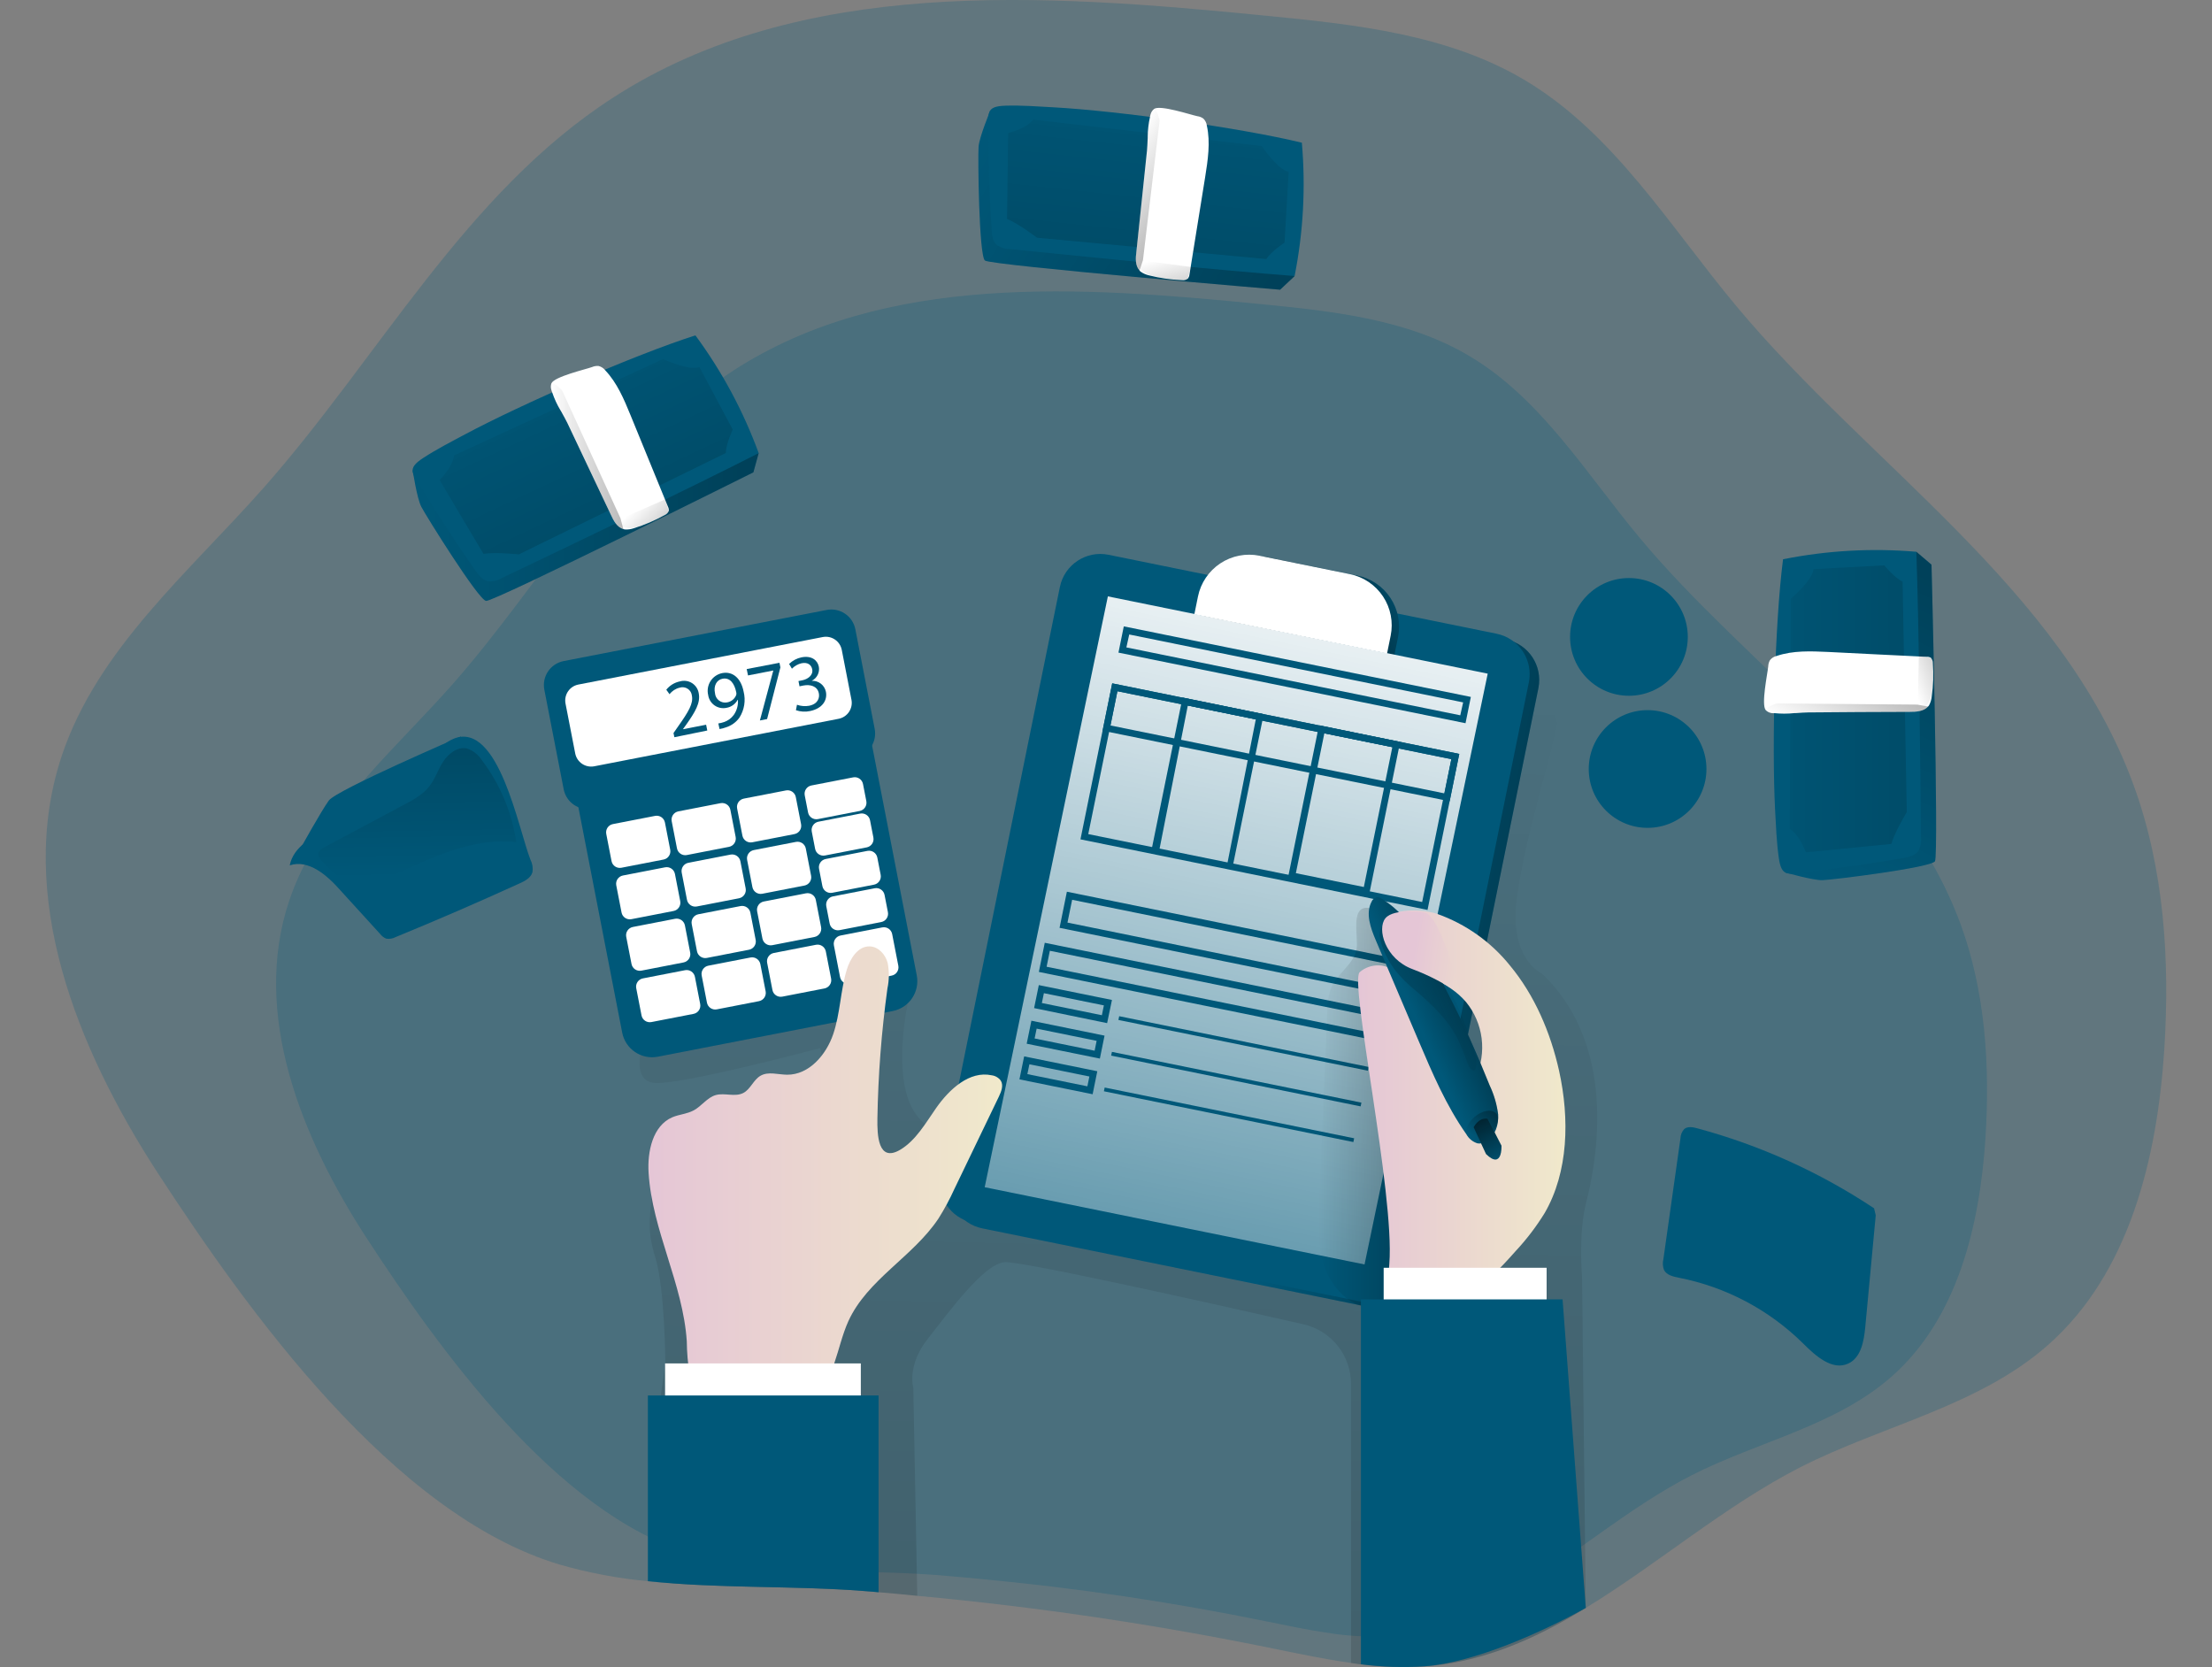 <?xml version="1.0" encoding="UTF-8"?> <svg xmlns="http://www.w3.org/2000/svg" width="406" height="306" viewBox="0 0 406 306" fill="none"><rect x="0" y="0" width="406" height="306" fill="#808080" stroke="none"/> <g clip-path="url(#clip0_612_79)"> <path opacity="0.24" d="M397.239 192.672C395.939 212.55 390.855 233.682 375.893 246.87C363.156 258.109 345.533 261.611 330.395 269.317C316.633 276.351 304.248 287.085 291.059 295.121C289.66 295.992 288.231 296.818 286.801 297.621C278.896 302.001 270.616 305.182 261.479 305.855C257.58 306.116 253.664 305.991 249.79 305.48C249.17 305.404 248.566 305.327 247.939 305.205C243.214 304.555 238.535 303.553 233.849 302.605C212.206 298.167 190.335 294.926 168.335 292.896C165.988 292.643 163.61 292.445 161.256 292.238C160.254 292.139 159.275 292.07 158.282 291.994C146.989 291.114 134.978 291.489 123.266 290.587C121.823 290.49 120.373 290.365 118.915 290.212C113.425 289.708 107.996 288.684 102.699 287.154C72.118 278.018 45.359 240.456 28.952 215.287C14.166 192.511 2.751 164.384 11.367 138.634C17.927 119.115 34.594 105.101 48.233 89.704C69.641 65.529 85.39 35.421 112.516 17.928C146.989 -4.35 191.486 -1.147 232.35 2.882C248.742 4.488 265.707 6.284 279.844 14.694C296.19 24.404 306.427 41.453 318.614 56.087C343.163 85.537 378.317 107.907 391.535 143.894C397.239 159.384 398.286 176.227 397.239 192.672Z" fill="#005879"></path> <path opacity="0.24" d="M364.418 208.919C363.37 224.974 359.272 242.016 347.2 252.65C336.917 261.718 322.735 264.547 310.502 270.762C299.378 276.443 289.401 285.105 278.758 291.581C277.635 292.292 276.465 292.957 275.333 293.599C268.949 297.139 262.267 299.716 254.897 300.243C251.75 300.457 248.59 300.357 245.463 299.945C244.958 299.884 244.476 299.823 243.972 299.723C240.149 299.196 236.38 298.385 232.603 297.621C215.14 294.044 197.493 291.428 179.743 289.784C177.847 289.585 175.92 289.425 174.024 289.264C173.221 289.18 172.434 289.119 171.623 289.058C162.518 288.354 152.823 288.653 143.374 287.926C142.201 287.85 141.031 287.75 139.864 287.628C135.433 287.213 131.051 286.381 126.775 285.143C102.111 277.773 80.475 247.467 67.256 227.176C55.329 208.827 46.116 186.105 53.081 165.324C58.372 149.56 71.82 138.267 82.829 125.859C100.093 106.355 112.815 82.081 134.696 67.953C162.525 49.978 198.405 52.562 231.38 55.812C244.599 57.111 258.292 58.564 269.699 65.345C282.887 73.182 291.144 86.951 300.976 98.741C320.785 122.51 349.142 140.561 359.846 169.598C364.418 182.06 365.266 195.654 364.418 208.919Z" fill="#005879"></path> <path d="M75.75 86.34C75.75 86.34 76.514 91.447 77.333 93.029C78.151 94.612 87.814 110.117 89.221 110.293C90.628 110.469 138.282 86.691 138.282 86.691L139.253 83.167L75.75 86.34Z" fill="#005879"></path> <path opacity="0.26" d="M75.75 86.34C75.75 86.34 76.514 91.447 77.333 93.029C78.151 94.612 87.814 110.117 89.221 110.293C90.628 110.469 138.282 86.691 138.282 86.691L139.253 83.167L75.75 86.34Z" fill="url(#paint0_linear_612_79)"></path> <path d="M55.245 155.561C55.245 155.561 58.946 148.871 60.352 146.929C61.759 144.987 84.657 135.133 84.657 135.133C84.657 135.133 76.025 145.171 74.443 145.874C72.86 146.578 55.245 155.561 55.245 155.561Z" fill="#005879"></path> <path opacity="0.26" d="M291.083 220.922C289.683 226.549 290.379 234.309 290.379 234.309L291.06 295.121C289.66 295.992 288.231 296.818 286.801 297.621C278.896 302.001 270.616 305.182 261.48 305.855C256.967 306.146 252.437 305.938 247.97 305.235V254.011C247.973 251.466 247.11 248.997 245.523 247.007C243.936 245.017 241.72 243.627 239.239 243.063C222.503 239.24 187.311 231.396 184.383 231.664C180.507 232.015 174.146 240.838 170.27 245.754C166.394 250.67 167.632 254.73 167.632 254.73L168.358 292.896C166.011 292.643 163.634 292.445 161.279 292.238C160.277 292.139 159.299 292.07 158.305 291.994C147.012 291.114 135.001 291.489 123.289 290.587L120.59 261.083L122.119 250.227C122.119 250.227 122.042 236.411 120.269 230.784C118.495 225.157 119.565 222.673 119.565 218.796C119.565 214.92 153.052 202.603 153.052 202.603L150.522 192.374C150.522 192.374 124.091 199.431 119.864 198.735C115.636 198.039 118.113 191.326 118.113 191.326L158.282 153.29L166.738 183.566C166.738 183.566 163.557 197.328 167.785 204.01C172.013 210.692 177.648 205.761 179.398 203.666C181.149 201.571 187.105 198.108 187.105 198.108L207.251 126.509C207.251 126.509 262.909 124.031 273.062 123.657C283.215 123.282 285.456 131.088 285.8 132.495C286.144 133.902 279.821 153.642 278.399 164.896C276.977 176.15 282.986 178.658 282.986 178.658C297.788 192.718 292.512 215.264 291.083 220.922Z" fill="url(#paint1_linear_612_79)"></path> <path d="M276.451 117.372L205.225 102.881C201.125 102.047 197.124 104.694 196.29 108.795L174.373 216.521C173.539 220.622 176.187 224.622 180.287 225.456L251.513 239.947C255.613 240.782 259.614 238.134 260.448 234.033L282.365 126.307C283.199 122.207 280.551 118.206 276.451 117.372Z" fill="#005879"></path> <path d="M276.451 117.372L205.225 102.881C201.125 102.047 197.124 104.694 196.29 108.795L174.373 216.521C173.539 220.622 176.187 224.622 180.287 225.456L251.513 239.947C255.613 240.782 259.614 238.134 260.448 234.033L282.365 126.307C283.199 122.207 280.551 118.206 276.451 117.372Z" fill="url(#paint2_linear_612_79)"></path> <path d="M274.694 116.316L203.468 101.825C199.368 100.991 195.368 103.639 194.533 107.739L172.616 215.465C171.782 219.566 174.43 223.566 178.53 224.4L249.756 238.891C253.856 239.726 257.857 237.078 258.691 232.977L280.608 125.251C281.442 121.151 278.795 117.15 274.694 116.316Z" fill="#005879"></path> <path d="M232.536 102.265L249.116 105.638C251.608 106.145 253.796 107.621 255.199 109.741C256.603 111.862 257.107 114.453 256.6 116.944L255.943 120.173L220.551 112.973L221.206 109.751C221.457 108.515 221.949 107.34 222.654 106.294C223.36 105.248 224.265 104.352 225.317 103.656C226.37 102.961 227.549 102.48 228.788 102.241C230.027 102.002 231.301 102.01 232.536 102.265Z" fill="#005879"></path> <path d="M232.536 102.265L249.116 105.638C251.608 106.145 253.796 107.621 255.199 109.741C256.603 111.862 257.107 114.453 256.6 116.944L255.943 120.173L220.551 112.973L221.206 109.751C221.457 108.515 221.949 107.34 222.654 106.294C223.36 105.248 224.265 104.352 225.317 103.656C226.37 102.961 227.549 102.48 228.788 102.241C230.027 102.002 231.301 102.01 232.536 102.265Z" fill="url(#paint3_linear_612_79)"></path> <path d="M250.455 232.077L180.736 217.902L203.344 109.459L273.062 123.642L250.455 232.077Z" fill="url(#paint4_linear_612_79)"></path> <path d="M231.186 102.002L247.766 105.375C250.257 105.882 252.445 107.358 253.849 109.478C255.252 111.599 255.756 114.19 255.249 116.681L254.586 119.94L219.217 112.744L219.88 109.485C220.387 106.994 221.863 104.805 223.983 103.402C226.103 101.998 228.694 101.495 231.186 102.002Z" fill="white"></path> <path d="M268.988 132.74L205.286 119.781L206.265 114.964L269.966 127.915L268.988 132.74ZM206.739 118.825L268.024 131.287L268.552 128.917L207.266 116.455L206.739 118.825Z" fill="#005879"></path> <path d="M262.015 167.007L198.313 154.055L204.139 125.423L267.841 138.374L262.015 167.007ZM199.743 153.092L261.029 165.554L266.381 139.338L205.095 126.868L199.743 153.092Z" fill="#005879"></path> <path d="M266.075 147.067L202.373 134.116L204.139 125.423L267.841 138.374L266.075 147.067ZM203.826 133.153L265.111 145.615L266.388 139.338L205.095 126.868L203.826 133.153Z" fill="#005879"></path> <path d="M226.234 159.139L211.341 156.081L217.052 128.015L231.945 131.073L226.234 159.139ZM212.793 155.974L225.271 158.512L230.493 132.036L218.015 129.498L212.793 155.974Z" fill="#005879"></path> <path d="M251.289 164.231L236.388 161.173L242.099 133.107L256.992 136.165L251.289 164.231ZM237.848 160.263L250.325 162.801L255.555 137.128L243.077 134.59L237.848 160.263Z" fill="#005879"></path> <path d="M257.397 183.092L194.476 170.294L195.821 163.665L258.751 176.456L257.397 183.092ZM195.928 169.331L256.442 181.67L257.298 177.45L196.785 165.148L195.928 169.331Z" fill="#005879"></path> <path d="M257.994 192.083L190.676 178.39L191.761 173.039L259.079 186.731L257.994 192.083ZM192.098 177.435L257 190.631L257.596 187.71L192.694 174.506L192.098 177.435Z" fill="#005879"></path> <path d="M203.206 187.787L189.804 185.027L190.668 180.806L204.093 183.536L203.206 187.787ZM191.226 184.094L202.243 186.334L202.61 184.53L191.6 182.29L191.226 184.094Z" fill="#005879"></path> <path d="M251.21 195.831L205.419 186.514L205.279 187.204L251.069 196.52L251.21 195.831Z" fill="#005879"></path> <path d="M201.876 194.293L188.443 191.564L189.307 187.343L202.733 190.08L201.876 194.293ZM189.896 190.6L200.913 192.848L201.28 191.036L190.271 188.796L189.896 190.6Z" fill="#005879"></path> <path d="M249.878 202.376L204.087 193.06L203.947 193.749L249.737 203.065L249.878 202.376Z" fill="#005879"></path> <path d="M200.546 200.837L187.113 198.108L187.977 193.888L201.403 196.617L200.546 200.837ZM188.566 197.145L199.583 199.385L199.95 197.58L188.941 195.34L188.566 197.145Z" fill="#005879"></path> <path d="M248.547 208.921L202.756 199.605L202.616 200.294L248.406 209.611L248.547 208.921Z" fill="#005879"></path> <path opacity="0.26" d="M248.98 174.277C248.422 176.968 245.601 178.566 244.431 181.051C243.856 182.534 243.578 184.116 243.613 185.707L242.122 220.662C241.946 224.66 241.793 228.774 243.123 232.55C244.454 236.327 247.627 239.729 251.61 240.096C252.851 240.229 254.102 239.961 255.18 239.332C257.527 237.887 258.055 234.745 258.315 232.031C259.989 214.362 259.806 196.571 259.248 178.834C259.273 177.208 259.059 175.588 258.613 174.025C257.742 171.517 254.699 167.694 252.061 166.846C247.435 165.324 249.439 171.892 248.98 174.277Z" fill="url(#paint5_linear_612_79)"></path> <path d="M150.42 116.501L107.327 124.878C104.297 125.467 102.318 128.401 102.907 131.43L114.2 189.526C114.789 192.556 117.722 194.535 120.752 193.946L163.846 185.569C166.876 184.98 168.854 182.047 168.266 179.017L156.973 120.921C156.384 117.891 153.45 115.912 150.42 116.501Z" fill="#005879"></path> <path d="M151.731 111.95L103.459 121.333C101.026 121.806 99.437 124.162 99.91 126.595L103.461 144.862C103.934 147.295 106.289 148.884 108.723 148.411L156.994 139.028C159.427 138.555 161.016 136.199 160.543 133.766L156.993 115.499C156.52 113.066 154.164 111.477 151.731 111.95Z" fill="#005879"></path> <path d="M151.007 116.925L106.157 125.643C104.541 125.957 103.485 127.522 103.799 129.139L105.578 138.287C105.892 139.904 107.457 140.959 109.074 140.645L153.923 131.927C155.54 131.613 156.595 130.048 156.281 128.431L154.503 119.283C154.189 117.666 152.623 116.611 151.007 116.925Z" fill="white"></path> <path d="M120.235 149.748L112.497 151.252C111.66 151.415 111.113 152.226 111.276 153.063L112.245 158.046C112.408 158.883 113.218 159.43 114.055 159.267L121.793 157.763C122.63 157.601 123.177 156.79 123.014 155.953L122.046 150.969C121.883 150.132 121.072 149.585 120.235 149.748Z" fill="white"></path> <path d="M132.246 147.415L124.508 148.919C123.671 149.082 123.124 149.893 123.287 150.73L124.256 155.713C124.418 156.55 125.229 157.097 126.066 156.934L133.804 155.43C134.641 155.268 135.188 154.457 135.025 153.62L134.056 148.636C133.894 147.799 133.083 147.252 132.246 147.415Z" fill="white"></path> <path d="M144.255 145.075L136.517 146.579C135.68 146.741 135.133 147.552 135.296 148.389L136.264 153.373C136.427 154.21 137.238 154.757 138.075 154.594L145.813 153.09C146.65 152.927 147.197 152.116 147.034 151.279L146.065 146.296C145.903 145.459 145.092 144.912 144.255 145.075Z" fill="white"></path> <path d="M122.072 159.186L114.334 160.69C113.497 160.853 112.95 161.664 113.113 162.501L114.082 167.484C114.244 168.322 115.055 168.868 115.892 168.706L123.63 167.202C124.467 167.039 125.014 166.228 124.851 165.391L123.883 160.408C123.72 159.57 122.909 159.024 122.072 159.186Z" fill="white"></path> <path d="M134.083 156.853L126.345 158.357C125.508 158.52 124.961 159.331 125.124 160.168L126.092 165.151C126.255 165.989 127.066 166.535 127.903 166.373L135.641 164.869C136.478 164.706 137.025 163.895 136.862 163.058L135.893 158.075C135.731 157.237 134.92 156.691 134.083 156.853Z" fill="white"></path> <path d="M146.091 154.521L138.354 156.025C137.517 156.187 136.97 156.998 137.133 157.835L138.101 162.819C138.264 163.656 139.075 164.203 139.912 164.04L147.65 162.536C148.487 162.373 149.034 161.562 148.871 160.725L147.902 155.742C147.739 154.905 146.929 154.358 146.091 154.521Z" fill="white"></path> <path d="M123.901 168.632L116.163 170.136C115.326 170.299 114.779 171.11 114.942 171.947L115.911 176.93C116.074 177.768 116.884 178.314 117.721 178.152L125.459 176.648C126.296 176.485 126.843 175.674 126.68 174.837L125.712 169.854C125.549 169.016 124.738 168.47 123.901 168.632Z" fill="white"></path> <path d="M135.92 166.299L128.182 167.803C127.345 167.966 126.798 168.777 126.961 169.614L127.929 174.597C128.092 175.435 128.903 175.981 129.74 175.819L137.478 174.315C138.315 174.152 138.862 173.341 138.699 172.504L137.73 167.521C137.568 166.683 136.757 166.137 135.92 166.299Z" fill="white"></path> <path d="M147.928 163.959L140.191 165.463C139.354 165.626 138.807 166.436 138.969 167.274L139.938 172.257C140.101 173.094 140.912 173.641 141.749 173.478L149.486 171.974C150.324 171.811 150.87 171.001 150.708 170.163L149.739 165.18C149.576 164.343 148.766 163.796 147.928 163.959Z" fill="white"></path> <path d="M125.738 178.071L118 179.575C117.163 179.738 116.616 180.548 116.779 181.386L117.748 186.369C117.91 187.206 118.721 187.753 119.558 187.59L127.296 186.086C128.133 185.923 128.68 185.113 128.517 184.276L127.549 179.292C127.386 178.455 126.575 177.908 125.738 178.071Z" fill="white"></path> <path d="M137.749 175.738L130.011 177.242C129.174 177.405 128.627 178.215 128.79 179.053L129.758 184.036C129.921 184.873 130.732 185.42 131.569 185.257L139.307 183.753C140.144 183.59 140.691 182.78 140.528 181.943L139.559 176.959C139.397 176.122 138.586 175.575 137.749 175.738Z" fill="white"></path> <path d="M149.765 173.405L142.028 174.909C141.19 175.072 140.644 175.882 140.806 176.72L141.775 181.703C141.938 182.54 142.748 183.087 143.586 182.924L151.323 181.42C152.161 181.257 152.707 180.447 152.545 179.609L151.576 174.626C151.413 173.789 150.603 173.242 149.765 173.405Z" fill="white"></path> <path d="M156.589 142.678L148.926 144.167C148.089 144.33 147.542 145.141 147.705 145.978L148.315 149.115C148.477 149.952 149.288 150.499 150.125 150.337L157.788 148.847C158.625 148.684 159.172 147.874 159.009 147.036L158.399 143.899C158.237 143.062 157.426 142.515 156.589 142.678Z" fill="white"></path> <path d="M157.879 149.328L150.216 150.817C149.379 150.98 148.832 151.791 148.995 152.628L149.61 155.795C149.773 156.632 150.584 157.179 151.421 157.016L159.084 155.527C159.921 155.364 160.468 154.554 160.305 153.716L159.689 150.549C159.527 149.712 158.716 149.165 157.879 149.328Z" fill="white"></path> <path d="M159.215 156.172L151.552 157.661C150.715 157.824 150.168 158.635 150.331 159.472L150.946 162.639C151.109 163.476 151.92 164.023 152.757 163.86L160.42 162.371C161.257 162.208 161.804 161.397 161.641 160.56L161.025 157.393C160.863 156.556 160.052 156.009 159.215 156.172Z" fill="white"></path> <path d="M160.545 163.032L152.882 164.521C152.045 164.684 151.498 165.495 151.661 166.332L152.277 169.499C152.439 170.337 153.25 170.883 154.087 170.721L161.75 169.231C162.587 169.068 163.134 168.258 162.971 167.42L162.355 164.253C162.193 163.416 161.382 162.869 160.545 163.032Z" fill="white"></path> <path d="M161.941 170.215L154.279 171.705C153.441 171.868 152.895 172.678 153.057 173.516L154.188 179.332C154.351 180.169 155.161 180.716 155.999 180.553L163.661 179.064C164.498 178.901 165.045 178.09 164.883 177.253L163.752 171.437C163.589 170.599 162.779 170.053 161.941 170.215Z" fill="white"></path> <path d="M253.039 172.358C253.376 174.308 255.096 175.638 256.748 176.548C260.96 178.842 265.861 180.141 269.08 183.91C270.639 185.816 271.631 188.122 271.943 190.565C272.255 193.007 271.875 195.489 270.846 197.726C270.486 198.452 269.959 199.201 269.187 199.255C268.523 199.228 267.894 198.956 267.421 198.49C262.747 194.704 259.479 189.46 258.139 183.597C257.757 181.923 257.489 180.126 256.442 178.811C254.752 176.685 251.48 176.724 249.561 178.436C247.642 180.149 255.998 219.11 255.004 231.908C254.905 233.162 254.79 234.523 255.41 235.624C255.703 236.113 256.087 236.541 256.541 236.885C259.966 239.668 264.775 239.577 268.575 237.795C272.375 236.014 275.379 232.803 278.223 229.584C280.216 227.446 281.991 225.116 283.522 222.627C287.872 215.111 288.109 205.379 286.159 196.525C284.592 189.499 281.672 182.672 277.153 177.221C273.659 172.874 269.023 169.586 263.766 167.725C260.448 166.647 252.015 166.303 253.039 172.358Z" fill="url(#paint6_linear_612_79)"></path> <path d="M283.873 232.688H253.964V238.59H283.873V232.688Z" fill="white"></path> <path d="M286.801 238.491L291.06 295.121C283.155 299.501 270.616 305.182 261.48 305.824C257.58 306.086 253.665 305.96 249.79 305.449V238.491H286.801Z" fill="#005879"></path> <path d="M302.405 151.945C308.372 151.945 313.208 147.108 313.208 141.142C313.208 135.176 308.372 130.339 302.405 130.339C296.439 130.339 291.603 135.176 291.603 141.142C291.603 147.108 296.439 151.945 302.405 151.945Z" fill="#005879"></path> <path d="M298.981 127.701C304.947 127.701 309.784 122.865 309.784 116.898C309.784 110.932 304.947 106.095 298.981 106.095C293.014 106.095 288.178 110.932 288.178 116.898C288.178 122.865 293.014 127.701 298.981 127.701Z" fill="#005879"></path> <path d="M127.639 61.553C132.516 68.171 136.426 75.448 139.253 83.167C126.844 89.505 104.657 100.109 92.088 106.103C91.337 106.57 90.453 106.777 89.573 106.692C88.579 106.485 87.899 105.598 87.279 104.765C83.926 99.969 80.715 95.05 77.646 90.009C75.75 86.913 74.481 86.126 77.7 84.038C80.146 82.448 82.784 81.095 85.345 79.726C95.766 74.16 116.408 65.131 127.639 61.553Z" fill="#005879"></path> <path opacity="0.26" d="M80.681 88.091C80.681 88.091 83.058 85.797 83.334 83.595L121.706 65.904C121.706 65.904 126.454 68.105 128.373 67.371L134.489 78.84C134.489 78.84 133.228 81.516 133.228 83.144L95.222 101.753C95.222 101.753 90.925 101.294 88.739 101.661L80.681 88.091Z" fill="url(#paint7_linear_612_79)"></path> <path d="M122.746 93.794C122.607 94.121 122.347 94.381 122.02 94.52C120.217 95.527 118.313 96.342 116.339 96.951C115.8 97.139 115.227 97.215 114.657 97.173C114.573 97.164 114.49 97.141 114.413 97.104C113.281 96.799 112.608 95.575 112.119 94.474C109.436 88.84 106.767 83.213 104.107 77.578C103.885 77.104 103.457 76.355 103.006 75.529L102.883 75.33C102.259 74.286 101.747 73.179 101.354 72.027C101.309 71.959 101.282 71.88 101.278 71.798C101.24 71.738 101.217 71.67 101.209 71.599C101.064 71.196 101.064 70.756 101.209 70.353C101.783 69.122 107.387 67.822 108.663 67.371C109.041 67.207 109.453 67.139 109.864 67.172C110.354 67.292 110.788 67.575 111.095 67.975C113.266 70.269 114.52 73.251 115.72 76.179C117.998 81.785 120.292 87.392 122.601 92.999C122.727 93.244 122.778 93.52 122.746 93.794Z" fill="white"></path> <path d="M60.474 152.044C57.347 153.505 53.838 155.431 53.181 158.826C56.667 157.687 60.062 160.668 62.477 163.413L69.771 171.418C70.061 171.805 70.453 172.104 70.903 172.282C71.484 172.377 72.081 172.278 72.6 171.999C80.245 168.864 87.837 165.577 95.376 162.136C96.354 161.693 97.448 161.119 97.731 160.072C97.857 159.287 97.725 158.482 97.356 157.778C95.146 152.121 91.53 132.449 83.38 135.538C80.077 136.799 77.264 141.601 74.634 143.841C70.383 147.396 65.429 149.735 60.474 152.044Z" fill="#005879"></path> <path d="M343.974 221.771C334.015 215.153 323.05 210.193 311.504 207.084C310.74 206.87 309.769 206.694 309.134 207.221C308.703 207.693 308.456 208.303 308.438 208.942C307.388 216.327 306.343 223.718 305.304 231.113C305.142 231.762 305.18 232.444 305.411 233.071C305.885 234.034 307.1 234.309 308.148 234.515C316.768 236.203 324.699 240.398 330.946 246.572C333.24 248.866 336.298 251.618 339.226 250.273C341.566 249.202 342.109 246.19 342.353 243.629L344.28 223.063" fill="#005879"></path> <path d="M171.829 203.36C174.23 199.928 177.946 196.479 182.021 197.359C182.35 197.401 182.667 197.51 182.954 197.678C183.24 197.846 183.49 198.07 183.687 198.337C184.23 199.209 183.787 200.333 183.343 201.258L175.17 218.231C174.321 220.102 173.346 221.913 172.25 223.651C167.594 230.654 159.176 234.852 155.705 242.505C153.526 247.321 153.274 253.468 149.008 256.588C146.714 258.285 143.656 258.637 140.758 258.69C138.362 258.726 135.965 258.593 133.587 258.293C132.225 258.191 130.9 257.805 129.695 257.161C128.872 256.58 128.173 255.841 127.636 254.988C127.099 254.136 126.737 253.185 126.568 252.192C126.248 250.204 126.077 248.195 126.056 246.182C125.361 235.609 119.703 225.83 119.045 215.249C118.801 211.319 119.81 206.617 123.396 205.065C124.657 204.53 126.094 204.461 127.295 203.811C128.77 203.047 129.787 201.426 131.4 200.983C133.014 200.539 134.917 201.388 136.423 200.608C137.761 199.92 138.281 198.192 139.589 197.443C141.018 196.617 142.807 197.236 144.451 197.252C148.48 197.298 151.638 193.62 152.93 189.813C154.222 186.005 154.253 181.869 155.407 178.016C156.042 175.921 157.494 173.604 159.673 173.704C161.256 173.773 162.51 175.187 162.922 176.716C163.227 178.27 163.214 179.869 162.884 181.418C161.789 189.343 161.174 197.326 161.042 205.325C160.996 208.261 161.133 213.414 165.201 211.044C168.114 209.324 169.926 206.074 171.829 203.36Z" fill="url(#paint8_linear_612_79)"></path> <path d="M157.999 250.242H122.073V256.916H157.999V250.242Z" fill="white"></path> <path d="M161.256 256.129V292.238C160.255 292.139 159.276 292.07 158.282 291.994C145.591 291.015 131.974 291.588 118.916 290.212V256.129H161.256Z" fill="#005879"></path> <path d="M253.613 164.965C253.366 164.783 253.07 164.679 252.764 164.667C252.533 164.709 252.317 164.81 252.136 164.96C251.955 165.11 251.816 165.304 251.732 165.523C250.616 167.679 251.556 170.286 252.496 172.526L260.409 191.112C262.917 197.007 265.455 202.948 269.14 208.177C269.361 208.584 269.661 208.943 270.022 209.233C270.383 209.523 270.798 209.738 271.243 209.867C271.847 209.929 272.453 209.762 272.94 209.4C274.469 208.383 275.096 206.38 274.974 204.545C274.746 202.72 274.229 200.942 273.445 199.278C270.983 193.161 268.605 187.81 265.608 182.045C262.435 175.906 259.828 168.75 253.613 164.965Z" fill="#005879"></path> <path d="M253.613 164.965C253.366 164.783 253.07 164.679 252.764 164.667C252.533 164.709 252.317 164.81 252.136 164.96C251.955 165.11 251.816 165.304 251.732 165.523C250.616 167.679 251.556 170.286 252.496 172.526L260.409 191.112C262.917 197.007 265.455 202.948 269.14 208.177C269.361 208.584 269.661 208.943 270.022 209.233C270.383 209.523 270.798 209.738 271.243 209.867C271.847 209.929 272.453 209.762 272.94 209.4C274.469 208.383 275.096 206.38 274.974 204.545C274.746 202.72 274.229 200.942 273.445 199.278C270.983 193.161 268.605 187.81 265.608 182.045C262.435 175.906 259.828 168.75 253.613 164.965Z" fill="url(#paint9_linear_612_79)"></path> <path d="M256.005 178.001C257.16 179.446 258.475 180.754 259.927 181.9C262.855 184.423 265.784 187.129 267.573 190.723C268.251 192.168 268.853 193.648 269.377 195.157C269.614 195.776 269.996 196.502 270.6 196.487C271.204 195.723 270.983 194.553 270.715 193.582C269.854 190.372 268.726 187.239 267.343 184.216C265.283 180.102 262.901 176.157 260.218 172.419C259.451 171.203 258.565 170.066 257.572 169.025C257.131 168.502 256.508 168.166 255.829 168.084C254.361 168.084 253.123 170.378 253.26 171.846C253.49 173.933 254.843 176.41 256.005 178.001Z" fill="url(#paint10_linear_612_79)"></path> <path d="M273.381 208.209C274.818 206.985 275.37 205.273 274.615 204.386C273.859 203.499 272.082 203.772 270.645 204.996C269.208 206.219 268.656 207.931 269.411 208.818C270.167 209.705 271.944 209.432 273.381 208.209Z" fill="url(#paint11_linear_612_79)"></path> <path d="M261.618 167.48C261.618 167.48 255.861 166.601 254.278 168.543C252.695 170.485 254.217 175.997 259.263 177.878C262.38 179.05 265.339 180.606 268.07 182.511C268.07 182.511 264.668 168.673 261.618 167.48Z" fill="url(#paint12_linear_612_79)"></path> <path d="M270.479 206.9C270.479 206.9 271.373 205.042 273.032 205.318L275.586 210.287C275.586 210.287 275.792 214.767 272.757 211.816L270.479 206.9Z" fill="#005879"></path> <path d="M270.479 206.9C270.479 206.9 271.373 205.042 273.032 205.318L275.586 210.287C275.586 210.287 275.792 214.767 272.757 211.816L270.479 206.9Z" fill="url(#paint13_linear_612_79)"></path> <path opacity="0.26" d="M74.06 147.748C75.796 146.83 77.577 145.875 78.793 144.338C79.878 142.946 80.413 141.203 81.369 139.751C82.325 138.298 84.014 136.983 85.734 137.388C86.874 137.779 87.844 138.551 88.479 139.575C91.799 143.966 93.96 149.122 94.764 154.567C86.973 153.681 79.473 157.266 72.347 160.6C69.832 161.785 66.996 162.97 64.35 162.129C62.485 161.532 60.986 160.011 59.633 158.65C57.492 156.517 58.356 156.089 60.803 154.827L74.06 147.748Z" fill="url(#paint14_linear_612_79)"></path> <path opacity="0.26" d="M113.533 95.407L122.05 91.668C122.369 92.416 122.6 93.199 122.738 94C122.647 94.375 117.142 97.127 115.338 96.928C113.533 96.73 113.044 95.759 113.044 95.759L113.533 95.407Z" fill="url(#paint15_linear_612_79)"></path> <path opacity="0.26" d="M114.412 97.104C113.281 96.799 112.608 95.575 112.119 94.474C109.435 88.84 106.767 83.213 104.106 77.578C103.885 77.104 103.457 76.355 103.005 75.529L102.883 75.33C101.981 73.35 101.354 72.05 101.354 72.05C101.336 71.972 101.31 71.895 101.278 71.821C101.24 71.761 101.216 71.693 101.209 71.622C101.002 71.171 100.857 70.521 101.209 70.376C101.805 70.147 103.181 71.676 103.181 71.676L113.885 95.124L114.412 97.104Z" fill="url(#paint16_linear_612_79)"></path> <path d="M181.738 20.352C181.738 20.352 179.758 25.13 179.613 26.896C179.468 28.663 179.666 46.943 180.783 47.822C181.899 48.701 234.958 53.174 234.958 53.174L237.619 50.674L181.738 20.352Z" fill="#005879"></path> <path opacity="0.26" d="M181.738 20.352C181.738 20.352 179.758 25.13 179.613 26.896C179.468 28.663 179.666 46.943 180.783 47.822C181.899 48.701 234.958 53.174 234.958 53.174L237.619 50.674L181.738 20.352Z" fill="url(#paint17_linear_612_79)"></path> <path d="M238.949 26.193C239.663 34.37 239.215 42.607 237.619 50.658C223.719 49.611 199.261 47.119 185.4 45.712C184.512 45.73 183.642 45.456 182.923 44.932C182.159 44.244 182.067 43.128 182.006 42.118C181.624 36.242 181.432 30.36 181.432 24.473C181.432 20.834 180.752 19.503 184.59 19.396C187.503 19.312 190.462 19.534 193.367 19.695C205.171 20.352 227.481 23.41 238.949 26.193Z" fill="#005879"></path> <path opacity="0.26" d="M185.041 24.412C185.041 24.412 188.259 23.693 189.628 21.957L231.601 26.812C231.601 26.812 234.514 31.163 236.532 31.537L235.768 44.534C235.768 44.534 233.298 46.14 232.435 47.547L190.339 43.632C190.339 43.632 186.906 41.01 184.842 40.184L185.041 24.412Z" fill="url(#paint18_linear_612_79)"></path> <path d="M217.985 51.171C217.7 51.381 217.342 51.469 216.992 51.416C214.928 51.337 212.878 51.042 210.875 50.536C210.327 50.41 209.807 50.179 209.346 49.856C209.275 49.801 209.216 49.734 209.17 49.657C208.36 48.816 208.406 47.417 208.574 46.217C209.216 40.016 209.881 33.823 210.524 27.623C210.577 27.103 210.608 26.239 210.653 25.329C210.653 25.238 210.653 25.184 210.653 25.092C210.665 23.875 210.806 22.663 211.074 21.476C211.064 21.396 211.083 21.314 211.128 21.247C211.122 21.176 211.135 21.105 211.166 21.04C211.263 20.622 211.5 20.25 211.839 19.985C212.97 19.221 218.429 21.04 219.752 21.323C220.161 21.373 220.551 21.528 220.883 21.774C221.238 22.131 221.462 22.597 221.518 23.097C222.19 26.155 221.693 29.389 221.197 32.516C220.233 38.464 219.272 44.433 218.314 50.422C218.286 50.7 218.171 50.962 217.985 51.171Z" fill="white"></path> <path opacity="0.26" d="M209.285 47.753L218.505 48.992C218.389 49.798 218.178 50.589 217.878 51.346C217.603 51.614 211.472 51.102 210.034 49.993C208.597 48.885 208.689 47.807 208.689 47.807L209.285 47.753Z" fill="url(#paint19_linear_612_79)"></path> <path opacity="0.26" d="M209.155 49.657C208.344 48.816 208.39 47.417 208.558 46.216C209.201 40.016 209.866 33.823 210.508 27.623C210.561 27.103 210.592 26.239 210.638 25.329C210.638 25.237 210.638 25.184 210.638 25.092C210.898 22.936 211.066 21.514 211.066 21.514C211.066 21.514 211.066 21.384 211.12 21.285C211.114 21.214 211.127 21.143 211.158 21.078C211.219 20.589 211.433 19.954 211.831 20.023C212.457 20.138 212.84 22.156 212.84 22.156L209.782 47.753L209.155 49.657Z" fill="url(#paint20_linear_612_79)"></path> <path d="M327.773 160.156C327.773 160.156 332.735 161.594 334.509 161.548C336.283 161.502 354.425 159.254 355.152 158.077C355.878 156.899 354.517 103.641 354.517 103.641L351.734 101.271L327.773 160.156Z" fill="#005879"></path> <path opacity="0.26" d="M327.773 160.156C327.773 160.156 332.735 161.594 334.509 161.548C336.283 161.502 354.425 159.254 355.152 158.077C355.878 156.899 354.517 103.641 354.517 103.641L351.734 101.271L327.773 160.156Z" fill="url(#paint21_linear_612_79)"></path> <path d="M327.268 102.647C335.318 101.036 343.555 100.572 351.734 101.271C352.231 115.201 352.445 139.781 352.582 153.719C352.683 154.598 352.495 155.486 352.047 156.249C351.443 157.06 350.342 157.304 349.348 157.48C343.553 158.5 337.727 159.336 331.871 159.988C328.262 160.393 327.008 161.211 326.481 157.411C326.076 154.529 325.969 151.563 325.808 148.657C325.204 136.861 325.747 114.391 327.268 102.647Z" fill="#005879"></path> <path opacity="0.26" d="M331.443 156.44C331.443 156.44 330.372 153.321 328.499 152.144L328.698 109.887C328.698 109.887 332.704 106.508 332.849 104.459L345.846 103.763C345.846 103.763 347.712 106.057 349.21 106.745L349.975 149.055C349.975 149.055 347.743 152.755 347.146 154.896L331.443 156.44Z" fill="url(#paint22_linear_612_79)"></path> <path d="M354.41 120.729C354.647 120.992 354.773 121.337 354.761 121.692C354.914 123.753 354.845 125.824 354.555 127.869C354.499 128.436 354.328 128.985 354.05 129.483C354.007 129.556 353.95 129.621 353.882 129.674C353.118 130.568 351.734 130.66 350.526 130.652C344.287 130.652 338.064 130.714 331.833 130.759C331.305 130.759 330.441 130.828 329.539 130.889H329.302C328.092 131.012 326.873 131.012 325.663 130.889C325.586 130.913 325.503 130.913 325.426 130.889C325.356 130.908 325.282 130.908 325.212 130.889C324.786 130.836 324.391 130.642 324.088 130.339C323.224 129.299 324.417 123.672 324.547 122.319C324.558 121.908 324.671 121.506 324.875 121.149C325.192 120.76 325.632 120.491 326.122 120.385C329.103 119.375 332.353 119.513 335.518 119.658C341.535 119.956 347.575 120.27 353.63 120.553C353.902 120.532 354.173 120.594 354.41 120.729Z" fill="white"></path> <path opacity="0.26" d="M351.979 129.758L352.185 120.453C352.999 120.481 353.808 120.604 354.593 120.82C354.891 121.057 355.06 127.212 354.119 128.764C353.179 130.316 352.093 130.347 352.093 130.347L351.979 129.758Z" fill="url(#paint23_linear_612_79)"></path> <path opacity="0.26" d="M353.882 129.682C353.118 130.576 351.734 130.668 350.526 130.66C344.287 130.66 338.064 130.721 331.833 130.767C331.305 130.767 330.442 130.836 329.539 130.897H329.302H325.694C325.648 130.897 325.556 130.897 325.457 130.897C325.387 130.916 325.313 130.916 325.243 130.897C324.753 130.897 324.096 130.752 324.119 130.347C324.172 129.704 326.137 129.108 326.137 129.108L351.917 129.322L353.882 129.682Z" fill="url(#paint24_linear_612_79)"></path> <path d="M123.778 135.309L123.618 134.544L124.436 133.367C126.408 130.576 127.264 129.139 126.997 127.701C126.973 127.443 126.891 127.194 126.758 126.972C126.624 126.749 126.442 126.56 126.226 126.418C126.009 126.275 125.763 126.183 125.506 126.149C125.249 126.114 124.988 126.138 124.741 126.218C124.004 126.392 123.35 126.816 122.891 127.419L122.295 126.593C122.922 125.804 123.807 125.263 124.795 125.064C125.166 124.955 125.557 124.926 125.94 124.98C126.323 125.033 126.691 125.168 127.018 125.375C127.345 125.582 127.624 125.856 127.836 126.18C128.049 126.503 128.19 126.868 128.251 127.25C128.595 129.001 127.601 130.668 125.957 132.992L125.338 133.848L129.604 133.015L129.818 134.078L123.778 135.309Z" fill="#005879"></path> <path d="M131.844 132.778C132.193 132.73 132.536 132.648 132.869 132.533C133.591 132.295 134.222 131.838 134.673 131.226C135.244 130.418 135.514 129.436 135.438 128.45H135.392C135.186 128.832 134.896 129.162 134.543 129.415C134.191 129.668 133.786 129.838 133.358 129.911C132.98 129.993 132.59 129.997 132.21 129.922C131.831 129.846 131.471 129.693 131.154 129.472C130.837 129.251 130.568 128.966 130.366 128.637C130.164 128.307 130.032 127.939 129.979 127.556C129.877 127.123 129.863 126.674 129.938 126.235C130.013 125.796 130.176 125.377 130.416 125.003C130.657 124.628 130.97 124.306 131.338 124.055C131.705 123.804 132.119 123.63 132.555 123.542C134.497 123.16 136.011 124.498 136.485 126.929C136.69 127.736 136.727 128.575 136.596 129.397C136.464 130.219 136.166 131.005 135.721 131.707C135.11 132.564 134.234 133.195 133.228 133.504C132.852 133.646 132.463 133.748 132.066 133.81L131.844 132.778ZM131.233 127.227C131.253 127.491 131.328 127.747 131.454 127.979C131.581 128.211 131.755 128.413 131.965 128.573C132.175 128.733 132.417 128.846 132.674 128.905C132.932 128.965 133.199 128.968 133.458 128.917C133.832 128.854 134.183 128.695 134.477 128.455C134.77 128.215 134.996 127.902 135.132 127.548C135.176 127.388 135.176 127.219 135.132 127.059C134.811 125.438 133.97 124.314 132.624 124.574C131.554 124.765 130.935 125.859 131.233 127.227Z" fill="#005879"></path> <path d="M143.068 121.646L143.236 122.495L140.797 131.975L139.474 132.235L141.936 123.061L137.295 123.97L137.051 122.801L143.068 121.646Z" fill="#005879"></path> <path d="M146.279 129.353C146.993 129.604 147.759 129.667 148.504 129.536C150.155 129.207 150.461 128.053 150.293 127.243C150.018 125.912 148.703 125.583 147.464 125.82L146.745 125.966L146.554 125.002L147.273 124.857C148.206 124.674 149.299 123.963 149.077 122.839C148.924 122.074 148.313 121.501 147.128 121.73C146.453 121.888 145.837 122.236 145.354 122.732L144.834 121.86C145.466 121.243 146.262 120.82 147.128 120.645C149.001 120.278 150.071 121.218 150.293 122.372C150.386 122.887 150.309 123.417 150.073 123.884C149.837 124.35 149.455 124.727 148.985 124.957C149.59 124.924 150.186 125.11 150.664 125.481C151.143 125.852 151.472 126.382 151.593 126.975C151.891 128.504 150.966 130.033 148.687 130.507C147.823 130.692 146.925 130.639 146.088 130.354L146.279 129.353Z" fill="#005879"></path> </g> <defs> <linearGradient id="paint0_linear_612_79" x1="75.75" y1="96.73" x2="139.253" y2="96.73" gradientUnits="userSpaceOnUse"> <stop stop-color="#010101" stop-opacity="0"></stop> <stop offset="0.95" stop-color="#010101"></stop> </linearGradient> <linearGradient id="paint1_linear_612_79" x1="207.021" y1="121.256" x2="198.565" y2="505.492" gradientUnits="userSpaceOnUse"> <stop stop-color="#010101" stop-opacity="0"></stop> <stop offset="0.95" stop-color="#010101"></stop> </linearGradient> <linearGradient id="paint2_linear_612_79" x1="241.581" y1="173.806" x2="359.955" y2="195.412" gradientUnits="userSpaceOnUse"> <stop stop-color="#010101" stop-opacity="0"></stop> <stop offset="0.95" stop-color="#010101"></stop> </linearGradient> <linearGradient id="paint3_linear_612_79" x1="259.032" y1="102.665" x2="225.919" y2="119.225" gradientUnits="userSpaceOnUse"> <stop stop-color="#010101" stop-opacity="0"></stop> <stop offset="0.95" stop-color="#010101"></stop> </linearGradient> <linearGradient id="paint4_linear_612_79" x1="196.555" y1="315.901" x2="244.843" y2="84.933" gradientUnits="userSpaceOnUse"> <stop stop-color="white" stop-opacity="0"></stop> <stop offset="0.95" stop-color="white"></stop> </linearGradient> <linearGradient id="paint5_linear_612_79" x1="242.007" y1="203.36" x2="259.645" y2="203.36" gradientUnits="userSpaceOnUse"> <stop stop-color="#010101" stop-opacity="0"></stop> <stop offset="0.95" stop-color="#010101"></stop> </linearGradient> <linearGradient id="paint6_linear_612_79" x1="249.293" y1="203.093" x2="287.36" y2="203.093" gradientUnits="userSpaceOnUse"> <stop stop-color="#E5C6D6"></stop> <stop offset="0.42" stop-color="#EAD4D0"></stop> <stop offset="1" stop-color="#F0E9CB"></stop> </linearGradient> <linearGradient id="paint7_linear_612_79" x1="97.646" y1="62.333" x2="128.243" y2="127.373" gradientUnits="userSpaceOnUse"> <stop stop-color="#010101" stop-opacity="0"></stop> <stop offset="0.95" stop-color="#010101"></stop> </linearGradient> <linearGradient id="paint8_linear_612_79" x1="118.984" y1="216.197" x2="183.909" y2="216.197" gradientUnits="userSpaceOnUse"> <stop stop-color="#E5C6D6"></stop> <stop offset="0.42" stop-color="#EAD4D0"></stop> <stop offset="1" stop-color="#F0E9CB"></stop> </linearGradient> <linearGradient id="paint9_linear_612_79" x1="260.455" y1="188.108" x2="286.526" y2="176.364" gradientUnits="userSpaceOnUse"> <stop stop-color="#010101" stop-opacity="0"></stop> <stop offset="0.95" stop-color="#010101"></stop> </linearGradient> <linearGradient id="paint10_linear_612_79" x1="268.719" y1="180.195" x2="199.498" y2="205.983" gradientUnits="userSpaceOnUse"> <stop stop-color="#010101" stop-opacity="0"></stop> <stop offset="0.95" stop-color="#010101"></stop> </linearGradient> <linearGradient id="paint11_linear_612_79" x1="271.053" y1="208.635" x2="280.043" y2="189.641" gradientUnits="userSpaceOnUse"> <stop stop-color="#010101" stop-opacity="0"></stop> <stop offset="0.95" stop-color="#010101"></stop> </linearGradient> <linearGradient id="paint12_linear_612_79" x1="259.607" y1="174.224" x2="276.282" y2="176.693" gradientUnits="userSpaceOnUse"> <stop stop-color="#E5C6D6"></stop> <stop offset="0.42" stop-color="#EAD4D0"></stop> <stop offset="1" stop-color="#F0E9CB"></stop> </linearGradient> <linearGradient id="paint13_linear_612_79" x1="275.754" y1="214.462" x2="268.59" y2="199.018" gradientUnits="userSpaceOnUse"> <stop stop-color="#010101" stop-opacity="0"></stop> <stop offset="0.95" stop-color="#010101"></stop> </linearGradient> <linearGradient id="paint14_linear_612_79" x1="76.69" y1="161.227" x2="75.987" y2="121.769" gradientUnits="userSpaceOnUse"> <stop stop-color="#010101" stop-opacity="0"></stop> <stop offset="0.95" stop-color="#010101"></stop> </linearGradient> <linearGradient id="paint15_linear_612_79" x1="116.721" y1="92.922" x2="122.754" y2="98.954" gradientUnits="userSpaceOnUse"> <stop stop-color="#010101" stop-opacity="0"></stop> <stop offset="0.95" stop-color="#010101"></stop> </linearGradient> <linearGradient id="paint16_linear_612_79" x1="100.995" y1="83.717" x2="114.412" y2="83.717" gradientUnits="userSpaceOnUse"> <stop stop-color="#010101" stop-opacity="0"></stop> <stop offset="0.95" stop-color="#010101"></stop> </linearGradient> <linearGradient id="paint17_linear_612_79" x1="176.334" y1="29.221" x2="230.56" y2="62.269" gradientUnits="userSpaceOnUse"> <stop stop-color="#010101" stop-opacity="0"></stop> <stop offset="0.95" stop-color="#010101"></stop> </linearGradient> <linearGradient id="paint18_linear_612_79" x1="212.938" y1="11.248" x2="205.218" y2="82.709" gradientUnits="userSpaceOnUse"> <stop stop-color="#010101" stop-opacity="0"></stop> <stop offset="0.95" stop-color="#010101"></stop> </linearGradient> <linearGradient id="paint19_linear_612_79" x1="213.309" y1="47.296" x2="215.32" y2="55.586" gradientUnits="userSpaceOnUse"> <stop stop-color="#010101" stop-opacity="0"></stop> <stop offset="0.95" stop-color="#010101"></stop> </linearGradient> <linearGradient id="paint20_linear_612_79" x1="204.663" y1="31.247" x2="216.121" y2="38.23" gradientUnits="userSpaceOnUse"> <stop stop-color="#010101" stop-opacity="0"></stop> <stop offset="0.95" stop-color="#010101"></stop> </linearGradient> <linearGradient id="paint21_linear_612_79" x1="337.2" y1="164.553" x2="364.064" y2="107.021" gradientUnits="userSpaceOnUse"> <stop stop-color="#010101" stop-opacity="0"></stop> <stop offset="0.95" stop-color="#010101"></stop> </linearGradient> <linearGradient id="paint22_linear_612_79" x1="315.263" y1="130.178" x2="387.14" y2="129.972" gradientUnits="userSpaceOnUse"> <stop stop-color="#010101" stop-opacity="0"></stop> <stop offset="0.95" stop-color="#010101"></stop> </linearGradient> <linearGradient id="paint23_linear_612_79" x1="351.085" y1="125.818" x2="359.102" y2="122.905" gradientUnits="userSpaceOnUse"> <stop stop-color="#010101" stop-opacity="0"></stop> <stop offset="0.95" stop-color="#010101"></stop> </linearGradient> <linearGradient id="paint24_linear_612_79" x1="336.087" y1="136.18" x2="341.764" y2="124.023" gradientUnits="userSpaceOnUse"> <stop stop-color="#010101" stop-opacity="0"></stop> <stop offset="0.95" stop-color="#010101"></stop> </linearGradient> <clipPath id="clip0_612_79"> <rect width="406" height="306" fill="white"></rect> </clipPath> </defs> </svg> 